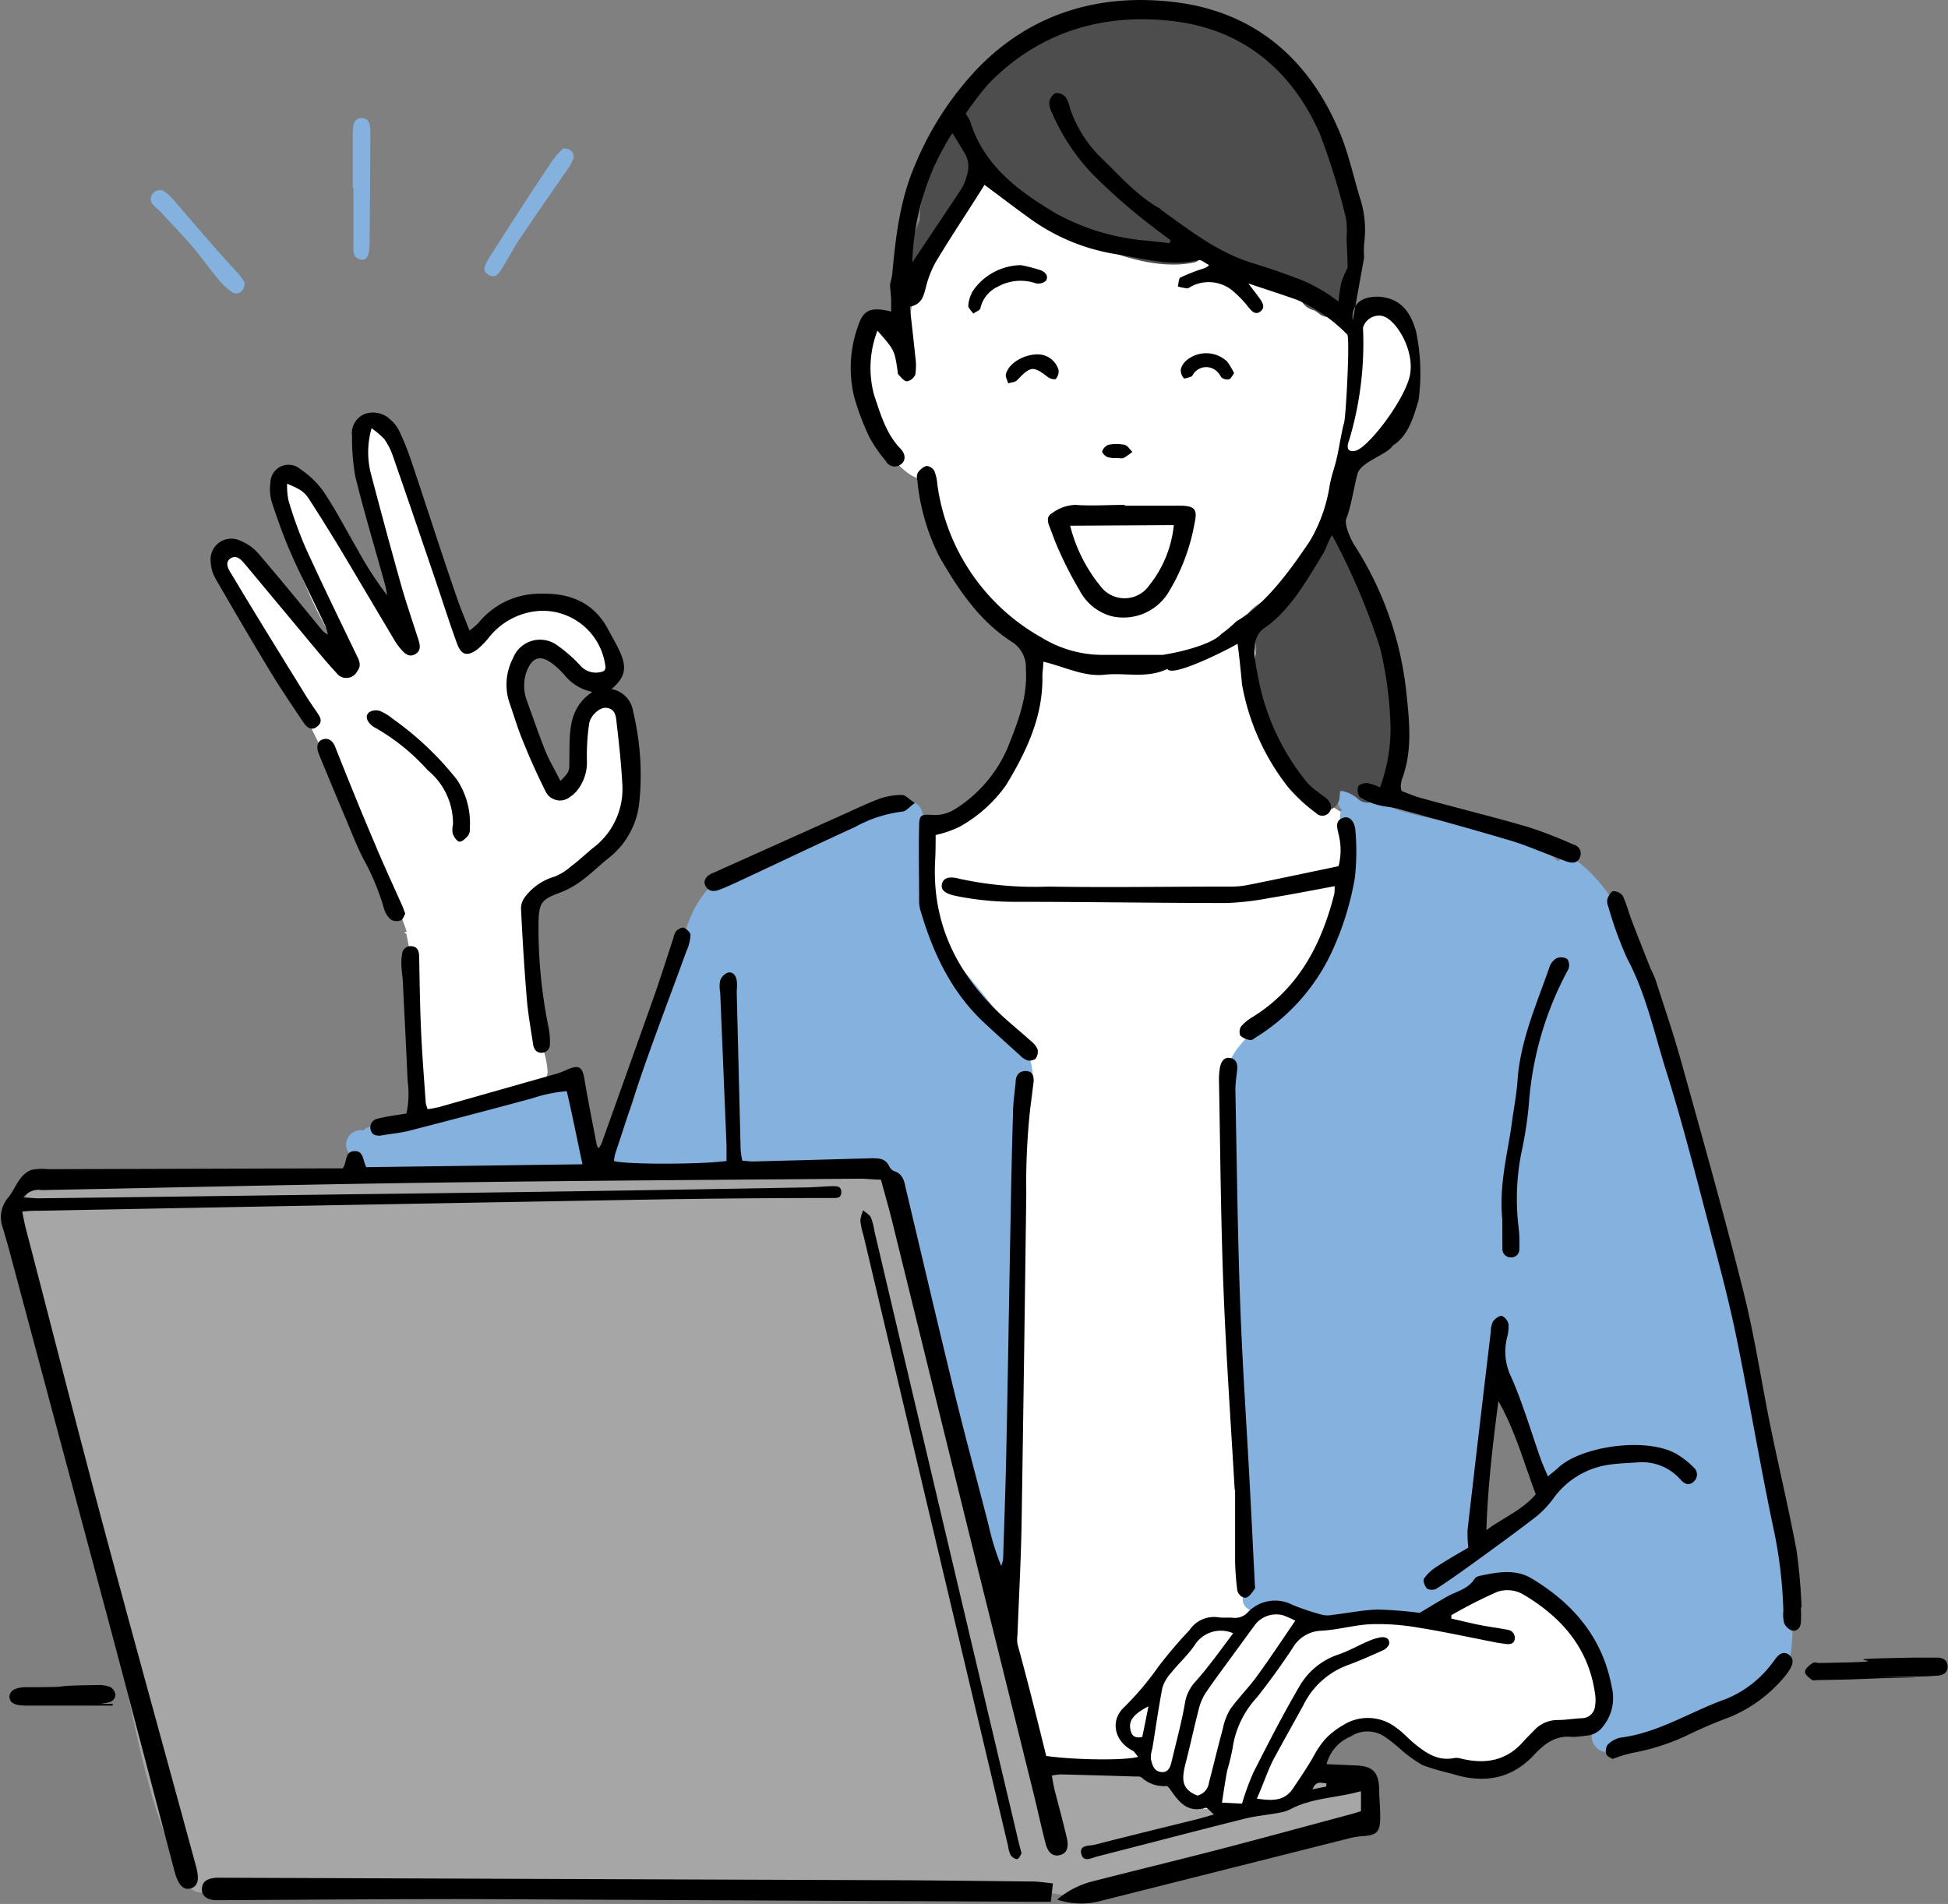 <svg height="190.14" viewBox="0 0 194.5 190.14" width="194.5" xmlns="http://www.w3.org/2000/svg"><rect x="0" y="0" width="194.5" height="190.14" fill="#808080" stroke="none"/><path d="m157.83 157.88a10.21 10.21 0 0 0 -6.06-2.11c-2.27 0-4.45.83-6.7 1a5.11 5.11 0 0 1 -3-.46c-1.33-5.6-2.66-11.19-2.94-17a89.55 89.55 0 0 1 1.19-17.31c.83-5.55 2-11.06 3.11-16.55.77-3.67 1.61-7.45 1.45-11.22a13 13 0 0 0 -4-9.08 18.16 18.16 0 0 0 -5.38-3.29 12.18 12.18 0 0 1 -5.13-3.83c-2.53-3.32-3.37-7.57-4.56-11.48-.15-.48-.31-1-.47-1.46a6 6 0 0 0 -.57-1.55 1.72 1.72 0 0 1 -.37-1.89c.78-1.65 2.92-1.79 4-3.19 3.2-4 4.62-9.75 5.59-14.57.94-4.62 1.59-10.45-.39-15-.93-2.12-3.6-3.92-5-5.72-1.6-2-3.34-3.9-5.11-5.75a31 31 0 0 0 -5.37-4.87 10.53 10.53 0 0 0 -6.57-1.55 16.63 16.63 0 0 0 -5 1.52 48.12 48.12 0 0 0 -6 3.11c-.72.43-1.43.88-2.12 1.35a1.19 1.19 0 0 0 -1.38.38q-.77.88-1.5 1.86l-.42.37a7.82 7.82 0 0 0 -2.7 4.07 2.1 2.1 0 0 0 0 .71 17.42 17.42 0 0 0 -.71 2 31.49 31.49 0 0 0 -.67 4 13.43 13.43 0 0 1 -.37 2 2.18 2.18 0 0 0 -3.13.06c-1.18 1.19-1.17 3.38-1.13 4.93a16.26 16.26 0 0 0 1.19 5.59c.86 2.05 2.39 4.63 4.81 5.05 2.43 6.07 4.63 13.87 10.55 16.78a19.65 19.65 0 0 1 -2.76 12.39 14.38 14.38 0 0 1 -4.3 4.55c-1.83 1.22-4.19 1.34-5.53 3.29-1 1.45-.84 3.42-.75 5.09s.33 3.43.55 5.14c.38 2.9 1.5 5.61 2.34 8.4.32 1.07.86 2 1.23 3.11a24.35 24.35 0 0 1 .91 3.65 30.69 30.69 0 0 1 .48 4.7v.94a33.58 33.58 0 0 1 -.21 3.76 1.26 1.26 0 0 0 .62 1.17c.27 2.11.62 4.21.89 6.31.38 2.89.3 5.84.59 8.74s.75 5.84 1.06 8.77c.64 6.13 1 12.28 1.69 18.42a35 35 0 0 0 1.76 8.21c.57 1.6 1 3.46 2.24 4.71a5.87 5.87 0 0 0 3.12 1.38 36 36 0 0 1 5 1.32c3.62 1.33 7.23 3.16 11.19 3.1a8.73 8.73 0 0 0 5.36-1.91 9.82 9.82 0 0 0 2.93-4.63c.55-1.51 1.41-2.66 3.13-2.85a7.72 7.72 0 0 1 5.32 1.56 2 2 0 0 0 .41.25c1.19 1.73 3.59 2.12 5.74 2.36s5.84.2 7.21-2.69c1.63-3.42 6.21-.62 8-4.35 2.02-4.17.19-9.07-3.36-11.79z" fill="#fff"/><path d="m61.56 71.1c-.4-1-2-1.54-2.59-.34-.94 1.85-1.09 3.91-1.69 5.88a21.81 21.81 0 0 1 -1.17 2.78 4.28 4.28 0 0 1 -1.1-.59 9.09 9.09 0 0 0 -1.16-3.19 13.52 13.52 0 0 1 -1.76-3.7 22.59 22.59 0 0 1 -.55-4.77c0-.52 0-1 .09-1.54 1.11-.72 2.23-1.51 3.6-.91s2.33 2.1 3.75 2.81a1.43 1.43 0 0 0 2.13-1.22 6.37 6.37 0 0 0 -5.84-6.14 6.29 6.29 0 0 0 -4.42 1.42 1.25 1.25 0 0 0 -1.49.31 4.83 4.83 0 0 0 -.6.87h-.12a3.49 3.49 0 0 0 -1.64 4.88 1.37 1.37 0 0 0 1.73.56c.08 1.15.29 2.32.45 3.44a11.24 11.24 0 0 0 .36 1.67 1.53 1.53 0 0 0 -.14 1.68 24.2 24.2 0 0 0 2.11 4.38 7.43 7.43 0 0 0 3.57 2.72c-.06.25-.12.5-.16.75a1.44 1.44 0 0 0 1.33 1.8c-1.09.78-2.31 1.41-3.4 2.19a10.12 10.12 0 0 0 -3.75 4.8 30.08 30.08 0 0 0 -8.75 1.49l.22.12a63.77 63.77 0 0 1 1.17 7.75c.27 3 .52 6.23-.34 9.12a1.26 1.26 0 0 0 .32 1.33 1.21 1.21 0 0 0 1.42.41c2.65-.86 5.72-1.23 8.24-2.54a1.34 1.34 0 0 0 1.4-.66c0-.09.1-.18.14-.27a1.34 1.34 0 0 0 .35 0 1.42 1.42 0 0 0 1.41-1.39 10 10 0 0 0 -.68-2.89 1.55 1.55 0 0 0 -.87-1 32.42 32.42 0 0 1 -.43-5.74 23.76 23.76 0 0 1 .8-6h-1.23c1.77-3 5.79-4 8-6.74 2.9-3.47 2.89-9.4 1.29-13.53z" fill="#fff"/><g fill="#85b1df"><path d="m176.82 149.87c-.62-2.72-1-5.49-1.43-8.24-.5-3-1.08-6-1.71-8.94-1-4.52-2.17-9-3.24-13.46-.87-3.66-1.66-7.35-2.57-11a87.73 87.73 0 0 0 -4.17-13.15c-1.47-3.48-3.35-7-6.46-9.26a1.38 1.38 0 0 0 -1.67.18c-2.29-2-5.58-2.82-8.51-3.42-2.12-.44-4.26-.8-6.34-1.36a14.07 14.07 0 0 1 -3.38-1.33 1.22 1.22 0 0 0 -.92-.64c-.15-.13-.3-.25-.44-.39-1.31-1.28-3.32.73-2 2a1.42 1.42 0 0 0 1.1 2.12c.41 4.55-1.5 9.16-3.55 13.12a13.93 13.93 0 0 1 -1.79 2.83 20.53 20.53 0 0 1 -2.55 2.38c-1.67 1.4-3.7 2.83-4.5 4.94a15.36 15.36 0 0 0 -.41 7.07c.32 2.8.45 5.58.53 8.4.19 6.21.26 12.41.53 18.62.14 3.24.82 6.44 1.21 9.66.36 3 .62 6.28-.39 9.23-.5 1.46 1.37 2.22 2.32 1.39h.18c1.46.15 2.91.3 4.36.41a1.3 1.3 0 0 0 1.33 1 93.79 93.79 0 0 1 9.92 0 1.43 1.43 0 0 0 1.42-1.42 1.76 1.76 0 0 0 -.06-.4l2.79-.65c1.22-.28 2.83-1.67 4.09-1.45 5.42.93 11.68 6.93 9.94 13.17a1.33 1.33 0 0 0 0 .62l-.82.42c-1.61.87-.18 3.32 1.43 2.45 2.9-1.56 6.09-2.58 9.12-3.86a1.4 1.4 0 0 0 1.12.22 9.67 9.67 0 0 0 5.89-4.48h.16a1.42 1.42 0 0 0 1.37-1c.9-5.32-.72-10.65-1.9-15.78zm-30 4.71a114.17 114.17 0 0 0 2-19c1.38 2.67 2.59 5.43 3.73 8.21.74 1.83 1.44 3.68 2 5.57.11.35-1.19.5-1.09.84-.98 1.05-1.94 3.26-6.66 4.38z"/><path d="m102.39 104.67a1.24 1.24 0 0 0 -1-.71 12.39 12.39 0 0 0 -1.41-2.31c-1.36-1.89-2.9-3.65-4.35-5.47-.59-.74-1.16-1.48-1.68-2.26a6.19 6.19 0 0 1 -.93-3c-.35-3.34.16-6.78-1-10-.59-1.61-4-1.07-3.71.46l-1.23.26a44.44 44.44 0 0 0 -9.83 4.7c-1.09.48-2.08.32-3.09.92-.38-.55-1.17-.19-1.91.26-3 1.83-3.93 5.37-4.62 8.6a1.38 1.38 0 0 0 0 .64 1.8 1.8 0 0 0 -.22.7c-.07.54-.58 1-.65 1.49-.07.08 0 .45-.07.54-.34.16-.27.28-.37.71-.75 3.37-2.32 6.5-3.11 9.86-.41 1.09-.89 2.15-1.36 3.22a1.7 1.7 0 0 0 -.34.6 1.3 1.3 0 0 0 -.73.61 1.42 1.42 0 0 0 .51 1.94c2.91 1.25 6 1.07 9.13.81 2.5-.21 5-.21 7.46-.18s4.79 0 7.18.17a27.56 27.56 0 0 1 3 .29h.14a1.62 1.62 0 0 0 0 .49c1.2 6.6 3.64 12.89 5.76 19.23s4 12.69 3.83 19.33c0 1.83 2.79 1.82 2.83 0a38.53 38.53 0 0 0 -.3-5.8 1.25 1.25 0 0 0 1.2-1c.85-3.48-.11-6.95-.57-10.41-.43-3.27.23-6.56-.08-9.83 1.26-4.3.35-8.89.83-13.28.46-3.69 2.54-7.98.69-11.58zm-3.45.66s0 .06 0 .09a.25.25 0 0 1 0-.09z"/><path d="m58.1 115.38c.53-1.95-.31-4.11-.57-6-.11-.82-1.06-1.11-1.74-1-6.22 1-12.08 4.62-18.53 4.1a1.45 1.45 0 0 0 -1 .42 1.43 1.43 0 0 0 -1.52 2.1 2.7 2.7 0 0 0 .27.39 1.28 1.28 0 0 0 .33.63 1.27 1.27 0 0 0 0 .34 1.43 1.43 0 0 0 1.42 1.42 18.53 18.53 0 0 1 4.34 0 1.13 1.13 0 0 0 .8-.23c4.93 1.19 10.46 1.43 15.27-.39a1.44 1.44 0 0 0 1-1.74z"/></g><path d="m136.73 179.78a5.44 5.44 0 0 0 -2.22-1.47 10.84 10.84 0 0 0 -2.75-.87c-.94 0-1.39 1.68-1.17 2.58.06.29-1.48-.64-1.62-.4v.59c-.82.26-.57-.2-1.38.06-.19-.08-1 .3-1.26.32h-1.58c-2.65 0-5.42.7-7-1.33a5.86 5.86 0 0 0 -.67-1c-.74-.87-3.06-1.71-3.46-.88-3.15-1.6-5.89-.41-9.29-.75-.4 0-.7.94-.93 1.18a8.08 8.08 0 0 1 -1.12-2.44.29.29 0 0 1 0-.1 1.35 1.35 0 0 0 .07-.92c-.4-1.63-.73-3.28-1.13-4.91a1.16 1.16 0 0 0 -.28-.54c-.55-2-1.1-4-1.59-6a43.35 43.35 0 0 0 -1.53-8.21 1.27 1.27 0 0 0 -.29-.54 72 72 0 0 0 -2.74-9.67 1.56 1.56 0 0 0 -.25-.46c-.36-1.59-.61-3.22-.88-4.83a1.32 1.32 0 0 0 -.09-.3 16 16 0 0 0 -.57-3.58 1.4 1.4 0 0 0 -.36-.66c-.44-2.28-1.24-4.49-1.91-6.73-.09-.4-.19-.79-.28-1.18a1.1 1.1 0 0 0 0-.4 41.83 41.83 0 0 0 -.85-6.41 3.31 3.31 0 0 0 -3.12-2.65 8.59 8.59 0 0 0 -1.68.06c-3-.75-7 0-9.57 0a1.26 1.26 0 0 0 -.78.26 3.82 3.82 0 0 1 -1.49-.21 1.14 1.14 0 0 0 -1.45.44l-2.89-.1c-2.06-.08-4.11-.26-6.18-.28s-4.38.07-6.57.16c-1.84.07-3.68.15-5.52.18-1.69-.09-3.38-.14-5.06-.09-.67 0-1.35 0-2 0-4 .05-8 .78-12 .18a1.68 1.68 0 0 0 -1.34.33l-2.64-.21a107.77 107.77 0 0 0 -11.91-.55 26 26 0 0 0 -7.73 1.06 15.77 15.77 0 0 1 -2.73-.4 1.39 1.39 0 0 0 -.91.06 1.63 1.63 0 0 0 -1.07.69c-1.51 2.1-1.08 5.29-.75 7.68a72.57 72.57 0 0 0 2.49 10.55c1.93 6.55 4.22 12.92 5.63 19.61 1.16 5.58 2.1 11.21 3.36 16.77 1.16 5.07 2.53 10.29 5.15 14.83a1.35 1.35 0 0 0 2 .41 15.29 15.29 0 0 0 4.83-.06c1.49-.16 3-.41 4.48-.59 21.26-.69 42.53.22 63.8.25q4.5 0 9-.06a1.6 1.6 0 0 0 .29.18 9.15 9.15 0 0 0 4.75.81c1.24-.1 2.45-.37 3.68-.51h.11c.42-.05.83-.08 1.25-.09a1.33 1.33 0 0 0 .72-.2c5.83-1 11.49-3 17.17-4.74a1.09 1.09 0 0 0 .26 0 1.29 1.29 0 0 0 1-.42c1.31-.4 2.62-.79 3.93-1.15a1.42 1.42 0 0 0 .62-2.35z" fill="#a6a6a6"/><path d="m138 62.62a65.58 65.58 0 0 0 -2.84-6.62c-.48-1-.82-2.18-1.81-2.68-.41-1-1.06-1.47-1.67-.27-.32.62-1.05 2.16-1.42 2.75 0 .05-1.75 2.62-1.81 2.68-1.3 1.42-1.73 1.21-2.52 3a4.58 4.58 0 0 0 -.48 3.26c-.25 2-.92 3.24-.07 5 0 .24.18 1.15.21 1.39s.8.5.8.77a8.07 8.07 0 0 0 1.67 4.67c1 1.28 2.16 2.38 3.06 3.7a1.43 1.43 0 0 0 2.64-.71s.05-.56 0-.56 0 0 0 0h.28a3.36 3.36 0 0 1 1.51.75 1.43 1.43 0 0 0 2 0 9 9 0 0 0 1.45-2.45 1.15 1.15 0 0 0 .41-.74 27.71 27.71 0 0 0 -1.41-13.94z" fill="#4d4d4d"/><path d="m129.8 29.19a1.5 1.5 0 0 0 .37 1.18 1.94 1.94 0 0 0 1.07.63l.39.26a1.44 1.44 0 0 0 2.37-.62 9.35 9.35 0 0 0 .46-2.58c1.86-3.56.78-8.09-.44-11.67a31.51 31.51 0 0 0 -6.13-10.73 14.07 14.07 0 0 0 -11.14-4.9 39.26 39.26 0 0 0 -10 1.83c-6.23 1.88-13.44 5.83-13.53 13.21a1.42 1.42 0 0 0 .16.68 12.78 12.78 0 0 0 -1.52 4.62 1.22 1.22 0 0 0 0 .33 1.23 1.23 0 0 0 0 .5c-.51 1.21-1 2.45-1.37 3.7-.58 1.74 2.16 2.48 2.74.75a39.91 39.91 0 0 1 1.65-4.38 9.57 9.57 0 0 0 3-5.47 12.81 12.81 0 0 0 3.76 3.47 26.08 26.08 0 0 0 8.36 4.82c2.8 1.08 6.08 2 9.09 1.42a1.16 1.16 0 0 0 1-.91l.45.18a1.55 1.55 0 0 0 .59.87c1.67 1.27 3.87 1.62 5.87 2.08a22.6 22.6 0 0 1 2.8.73z" fill="#4d4d4d"/><path d="m44.61 94.89h.08-.06z" fill="#fff"/><path d="m56.44 84.32a2.77 2.77 0 0 0 -.23-1.32 8.4 8.4 0 0 0 -2.47-3.1 1.71 1.71 0 0 0 -.13-.23 18.63 18.63 0 0 0 -1.61-2.57 7.6 7.6 0 0 0 -.13-1.34 1.22 1.22 0 0 0 -1.19-1 22.7 22.7 0 0 0 -1.08-6.56 1.36 1.36 0 0 0 -1.35-1 2.22 2.22 0 0 0 .09-.37 1.43 1.43 0 0 0 -.34-1.4 20.46 20.46 0 0 0 -1.85-1.15c-.08-.26-.16-.51-.26-.77-.59-2.21-1.39-4.35-2.16-6.51-.89-2.46-1.4-5.35-2.88-7.54-.3-1.42-.61-2.83-1-4.21a1.3 1.3 0 0 0 -.67-.88 2 2 0 0 0 0-.26 1.44 1.44 0 0 0 -1-1.74 1.41 1.41 0 0 0 -1.74 1c-.66 4.15 1 8 2 11.93.73 2.87 1.93 5.61 2.71 8.47a1.06 1.06 0 0 0 -.32.28 6.88 6.88 0 0 1 -1.3-1 13.28 13.28 0 0 1 -1.22-1.27 1 1 0 0 0 -.13-.14s0 0-.06-.12a15 15 0 0 1 -.9-1.61c-1-2-2-4-3.2-6a50.56 50.56 0 0 0 -4.02-5.91c-1-1.21-2.58.14-2.37 1.38a40.27 40.27 0 0 0 2.9 9.13 44.25 44.25 0 0 0 4.61 8.33c-.27.13-.58.32-.9.46a69.92 69.92 0 0 1 -7.67-10.82 1.29 1.29 0 0 0 -1.84-.48c0-.13 0-.25 0-.38-.09-1.82-2.93-1.83-2.83 0 .2 3.72 2.68 6.77 4.83 9.63 1.1 1.47 2.12 3 3.27 4.44l1.13 1.41a1.35 1.35 0 0 0 -.13 1.47 69.87 69.87 0 0 1 3 6.68 61.1 61.1 0 0 0 3.31 6.75 36.16 36.16 0 0 1 3.21 6.77c.18.56.26 1.11.82 1.43a3.94 3.94 0 0 0 1.25.38c.5.08 1 .13 1.49.19h.42.11a2.09 2.09 0 0 1 -.29-.24 1.62 1.62 0 0 0 .31.24c.09 0 .11 0 .06 0a1.32 1.32 0 0 0 1.5-.22 1.43 1.43 0 0 0 2.77.2c.19-.67.35-1.34.49-2a1.16 1.16 0 0 0 .25-.29 16.22 16.22 0 0 0 1-1.84 1.38 1.38 0 0 0 1.3-.54 10.63 10.63 0 0 0 1-2.18l.21-.08a13.49 13.49 0 0 1 2.82-1 1.4 1.4 0 0 0 .41-2.5z" fill="#fff"/><g fill-rule="evenodd"><path d="m104.46 175.36c2.93.41 7.87.46 9.18.09-.21-.24-.34-.51-.55-.62-1.71-.86-2.28-2.82-1-4.19a29.51 29.51 0 0 0 3.55-4.17 44.85 44.85 0 0 1 3.12-3.67 2.94 2.94 0 0 1 2.87-1.29c.49.08 1 0 1.5.05a1.73 1.73 0 0 0 1.47-.56 3.76 3.76 0 0 1 4.45-.73 24 24 0 0 0 3 1 2.55 2.55 0 0 0 1 0c1.5-.17 3-.49 4.49-.53a38.9 38.9 0 0 1 4.2.33c1-.59 1.87-1.13 2.77-1.64s2.1-.73 2.73-1.78a.88.88 0 0 1 .52-.28c1.74-.37 3.55-.71 5.16.26 4.14 2.48 7.09 5.91 8 10.81a4.51 4.51 0 0 1 -.89 4 2.22 2.22 0 0 1 -1.67.89 10.44 10.44 0 0 1 -1.35.13c-1.7-.19-2.8.68-3.89 1.84-2.27 2.42-5.07 2.83-8.16 1.83a26.41 26.41 0 0 1 -2.87-.83 12.67 12.67 0 0 1 -2.19-1.56 16.92 16.92 0 0 0 -1.65-1.31 3.08 3.08 0 0 0 -3.42 0 4.09 4.09 0 0 0 -2.38 2.75l3 .13c1.57.07 2.17.64 2.25 2.21 0 1 .12 2 .11 3 0 1.47-.38 1.78-1.86 1.85a7.69 7.69 0 0 0 -1.34.24l-24.61 6.2a7.52 7.52 0 0 1 -4.45-.11 8.83 8.83 0 0 1 3.66-1.85c4.15-1.06 8.31-2.07 12.45-3.14 4.39-1.14 8.76-2.34 13.14-3.51.34-.09.67-.2 1.09-.33v-2c-2.39.7-4.88.64-7.09 1.83a4.06 4.06 0 0 1 -1.14.34c-1.14.21-2.29.31-3.41.59-4.88 1.22-9.76 2.51-14.64 3.75-.58.15-1.44.66-1.65-.25s.78-.77 1.32-.9c3.42-.88 6.84-1.71 10.27-2.56.48-.12.95-.27 1.66-.47-.38-.31-.69-.71-.85-.66-1.9.57-2.74-.73-3.64-2l-.19-.18a3.35 3.35 0 0 1 -2.54-.84c-.12-.14-.48-.11-.73-.11q-3.69-.12-7.4-.21a7.29 7.29 0 0 0 -.84.12c.09.5.16.93.26 1.36.41 1.61.85 3.21 1.23 4.83.24 1 0 1.58-.68 1.75s-1.19-.21-1.44-1.18c-.45-1.76-.83-3.53-1.27-5.29q-2.76-11.15-5.53-22.29-4.27-17.3-8.53-34.61c-.33-1.31-.71-2.62-1.1-4.08-.71 0-1.45-.11-2.19-.1-14.26.12-28.52.2-42.78.4-13 .18-25.89.49-38.84.74a1.83 1.83 0 0 0 -1.81.74c.6 0 1.07.09 1.54.08q15.8-.19 31.59-.41 22.3-.26 44.53-.67c1 0 2-.09 3-.13.46 0 1-.07 1 .6s-.56.57-1 .58c-6.35 0-12.7.06-19 .17q-29.94.52-59.86 1.1c-.6 0-1.19 0-1.92.09.14.67.23 1.2.37 1.73 2.61 10 5.17 20.1 7.85 30.12 3 11.19 6.09 22.34 9.13 33.52.36 1.31.2 2-.52 2.21s-1.26-.3-1.63-1.73c-2.17-8.23-4.32-16.46-6.51-24.69q-5-18.67-10-37.35c-.21-.78-.44-1.55-.67-2.32a3 3 0 0 1 .62-2.94c.45-.58.74-1.29 1.19-1.87a2.51 2.51 0 0 1 1.11-.86 6 6 0 0 1 1.65-.06l27.66-.08h1.75c.47-.63.16-1.67 1.15-1.72s.84 1 1.21 1.6l21.58-.29c-.55-2.53-1-4.87-1.57-7.3a14.73 14.73 0 0 0 -3.5.73q-6.12 1.65-12.27 3.23c-.87.22-1.78.29-2.67.45-.5.09-1 0-1.12-.49a.88.88 0 0 1 .67-1.17c.92-.24 1.87-.35 2.88-.52a9.33 9.33 0 0 0 .12-3.25c-.14-3.17-.3-6.33-.46-9.5 0-.66-.13-1.31-.16-2a5.22 5.22 0 0 1 .07-1.19.85.85 0 0 1 1-.76c.56.07.68.49.7 1 .05 2.46.08 4.93.19 7.4s.3 4.82.47 7.23a3.32 3.32 0 0 0 .19.64 12.2 12.2 0 0 0 1.2-.23l11.77-3.34a10.09 10.09 0 0 0 1-.4c1.15-.49 1.49-.25 1.69 1 .36 2.18.81 4.35 1.22 6.52a1.66 1.66 0 0 0 .18.35 2.41 2.41 0 0 0 .3-.47q2.65-7.4 5.28-14.8c.66-1.9 1.27-3.83 1.9-5.74a1.74 1.74 0 0 1 .28-.68c.2-.19.56-.4.76-.33s.64.44.66.69a4.26 4.26 0 0 1 -.41 1.66c-1.35 3.74-2.78 7.46-4.1 11.21-1.05 3-2 6-3 9a4.66 4.66 0 0 0 -.13.73c1 .36 8.75.36 11.24 0 0-.51 0-1 0-1.58l-.63-15.25a3 3 0 0 1 0-1.2 1.36 1.36 0 0 1 .76-.78c.52-.12.82.31.89.8s0 .81 0 1.21l.39 15.71a9.41 9.41 0 0 0 .17 1.07c.4 0 .75.08 1.09.07q5.89-.15 11.78-.32c.74 0 1.42 0 1.79.79a1 1 0 0 0 .51.5c.84.26 1 1 1.13 1.64 1.64 6.91 3.26 13.83 4.94 20.72 1.07 4.36 2.24 8.68 3.35 13a25.38 25.38 0 0 0 1.26 4.07 3.44 3.44 0 0 0 .19-.75c.11-3.63.25-7.25.32-10.88.16-7.6.27-15.21.42-22.81.06-3.53.13-7 .24-10.58 0-1.1.16-2.21.27-3.31 0-.61.29-1.1 1-1.1s.9.55.75 1.38a68.93 68.93 0 0 0 -.69 10.84q-.21 16.56-.47 33.1c-.07 3.68-.27 7.35-.41 11a3.36 3.36 0 0 0 0 .9c1.03 3.74 1.95 7.45 2.87 11.18zm40.45-14.06v.34c1 .22 1.92.46 2.89.65s1.79.28 2.67.46a.82.82 0 0 1 .77.95c-.09.51-.53.53-1 .46s-.7-.09-1-.16c-2.57-.5-5.12-1.06-7.7-1.47a23.33 23.33 0 0 0 -4.64-.33c-1.65.07-3.28.56-4.93.65a3.44 3.44 0 0 0 -2.93 1.77q-1.67 2.52-3.54 4.89a9.45 9.45 0 0 0 -2.43 5.07 21.32 21.32 0 0 1 -.53 2.2c-.2 1-.34 2-.53 3.24l2 .1a26 26 0 0 1 1.14-3.12c1.46-2.87 2.93-5.75 4.55-8.52a7.05 7.05 0 0 1 3.87-3.23c1.05-.35 2-.9 3-1.33a5.38 5.38 0 0 1 1.29-.41c.42-.06.88.08.85.59 0 .25-.34.58-.61.7-1.19.54-2.39 1.07-3.62 1.52a8 8 0 0 0 -4.36 4c-1 1.81-2 3.6-3 5.44-.6 1.2-1 2.47-1.63 3.86 1.53.23 2.75.26 3.6-1s1.52-2.25 2.18-3.43a7.21 7.21 0 0 1 2.77-2.87 4.62 4.62 0 0 1 5.37.22c.66.45 1.19 1.08 1.82 1.59 1.14.93 2.33 1.76 3.95 1.44a1.65 1.65 0 0 1 .73.06c2.38.57 4.49.23 6.18-1.7.33-.38.7-.72 1.05-1.09a3.19 3.19 0 0 1 2.41-1.07c.8 0 1.6-.15 2.4-.18a1.33 1.33 0 0 0 1.31-1.23 3.65 3.65 0 0 0 0-1.19c-.63-4.63-3.41-7.74-7.27-10a3.22 3.22 0 0 0 -2.45-.22 48.06 48.06 0 0 0 -4.63 2.35zm-25.31 18a1.52 1.52 0 0 0 1.11-1.28c.47-1.8.9-3.6 1.39-5.4a6.06 6.06 0 0 1 .74-1.94c.82-1.14 1.83-2.14 2.66-3.28 1.31-1.8 2.54-3.67 3.83-5.55a12.65 12.65 0 0 0 -1.19-.53 2.69 2.69 0 0 0 -2.73.81c-.75 1-1.46 2-2.2 3-.91 1.26-1.86 2.51-2.74 3.8a5.24 5.24 0 0 0 -.74 1.61c-.51 1.94-.92 3.92-1.43 5.86-.3 1.36-.3 2.32 1.3 2.93zm3.51-16.2a3.08 3.08 0 0 0 -3.85 1.23c-.69 1-1.59 1.8-2.34 2.74a3.83 3.83 0 0 0 -.87 1.52c-.38 2-.66 4-1 6.07a2.72 2.72 0 0 0 -.14 1c.13.57.29 1.2 1 1.3s.93-.46 1.06-1c.47-2 1-3.9 1.34-5.87a4.14 4.14 0 0 1 .91-2c1.36-1.5 2.55-3.17 3.89-4.96zm-8.45 7.31c-1.52.79-2 1.44-1.78 2.37.12.6.47.83 1.17.68.2-.94.39-1.9.61-3.02zm17.77 8v-.32c-.45 0-1-.34-1.39.6z"/><path d="m116.78 24.28c0-.1.07-.2.1-.29-.55-.42-1.12-.81-1.66-1.25a57.69 57.69 0 0 1 -6.22-5.44 20.77 20.77 0 0 1 -4-6.12 2 2 0 0 1 -.23-1 1.33 1.33 0 0 1 .62-.89 1.23 1.23 0 0 1 1 .4 3.1 3.1 0 0 1 .44 1.1 12.56 12.56 0 0 0 3.3 5.15c1.8 1.75 3.45 3.63 5.67 4.88.08.05.14.14.22.2 2.8 2 5.55 4.18 9 5.24 1.72.53 3.44 1.12 5.12 1.78a17.06 17.06 0 0 1 2.38 1.28c.34.2.64.45 1.13.8a14.66 14.66 0 0 1 .28-1.92 11.08 11.08 0 0 1 .62-1.45c0-1-.07-2-.1-3a8.42 8.42 0 0 0 -.06-1.95 67.89 67.89 0 0 0 -2.63-8.49c-2.84-6.39-7.76-10.41-14.71-11.21s-13.3 1.08-18.34 6.26a30 30 0 0 0 -2.29 3 4.22 4.22 0 0 1 .45.76c1.38 4.48 4.88 7 8.64 9.24a22.64 22.64 0 0 0 9.2 2.69zm-27.92 4.15c.11-.49.19-.75.22-1 .35-3.76.77-7.48 2.3-11a31.41 31.41 0 0 1 6.1-9.46c5.36-5.63 12.24-7.65 19.71-6.77 8 .93 13.51 5.64 16.59 13.06.87 2.08 1.34 4.32 2 6.48a10.33 10.33 0 0 1 .42 4.62 10.15 10.15 0 0 0 0 1.36l-1.13 6.28s-.49-2.42 2.57-2.37c2.3.14 3.21 1.64 3.73 3.4a20.18 20.18 0 0 1 .26 7c-.41 1.22-.89 3.43-2.55 4.45-.54.92-3.2 1.62-3.54 2.84-.3 1.06-.66 3.4-1.1 4.41-.27.61.41 2.11.79 2.71a33.61 33.61 0 0 1 5.17 14.56c.31 2.91.67 5.93-.42 8.82a3 3 0 0 0 -.12.74 1.71 1.71 0 0 0 .1.44c.57.21 1.21.5 1.88.68 3.59 1 7.21 1.88 10.78 2.92a46.5 46.5 0 0 1 4.5 1.75.91.91 0 0 1 .66 1.18c-.23.69-.79.7-1.37.5s-1-.41-1.55-.6c-1.36-.51-2.7-1.09-4.09-1.5-3.71-1.1-7.44-2.13-11.18-3.16-.67-.19-1.4-.2-2.07-.4a6 6 0 0 1 -1.75-.78 1.14 1.14 0 0 1 -.15-1.05c.07-.2.58-.36.88-.34a5.52 5.52 0 0 1 1.29.43 17 17 0 0 0 1.05-5.91 37 37 0 0 0 -1.06-8.06 66.58 66.58 0 0 0 -4.78-11.22c-.39.58-.62 1.41-.87 1.81-1.61 2.64-3.34 5.74-5.9 7.48-1.55 1.06-.86 3.46-.58 5.08a23.48 23.48 0 0 0 4.82 10.29 6.39 6.39 0 0 0 1.14 1c.27.23.57.42.84.65s.67.81.31 1.32a.87.87 0 0 1 -1.34.14 17 17 0 0 1 -2.75-2.53 23.15 23.15 0 0 1 -4.67-10.39c0-.24-.37-3.76-.44-4-.82.51-6.56 3.43-7 2.51-2.07 1-4.21.35-6.27.58s-4-.8-6.12-1.3c0 .54-.09 1-.09 1.41.08 4.05-1.59 7.55-3.61 10.89a14 14 0 0 1 -4.69 4.2 11.27 11.27 0 0 1 -2.36.81c0 .78 0 1.77-.06 2.75-.28 6.42 2.43 11.48 7.09 15.66.83.74 1.69 1.44 2.51 2.19a2 2 0 0 1 .64.81 1.23 1.23 0 0 1 -.2.93 1 1 0 0 1 -.82.16 1.81 1.81 0 0 1 -.73-.49c-1.2-1.08-2.4-2.16-3.58-3.26-3.31-3.09-5.13-7-6.39-11.3a3.36 3.36 0 0 1 -.11-.9c0-2.46-.06-4.93 0-7.4 0-1.22.22-1.23 1.43-1.15a3.76 3.76 0 0 0 2.21-.62 13.53 13.53 0 0 0 5.21-6.12c1-2.54 2-5 1.81-7.86a3 3 0 0 0 -1.35-2.66c-3.29-2.09-5.4-5.27-7.29-8.54a21.42 21.42 0 0 1 -2.2-7.65 1.05 1.05 0 0 1 .05-.73 1.7 1.7 0 0 1 .86-.68 1 1 0 0 1 .8.52 4.7 4.7 0 0 1 .29 1.32 20.7 20.7 0 0 0 10.41 15.3 11.63 11.63 0 0 0 6.17 1.73h5.93c2.64-.43 5.12-1.25 5.86-2.1a13 13 0 0 0 1.5-1.26c3-1.73 5.54-5.36 7.32-8a15.57 15.57 0 0 0 2-5.67c.36-1.62.44-1.45.79-3.07.13-.62.44-2.46.63-3.07s.6-8.48.32-8.82a15.88 15.88 0 0 0 -5-3.46c-1.55-.55-3.13-1.06-4.88-1.64.42.55.78 1 1.1 1.45s.63.93.11 1.34-.89-.05-1.23-.46a10.43 10.43 0 0 0 -1.45-1.52 3.74 3.74 0 0 0 -4.24-.51c-.13.07-.27.2-.4.19a6.14 6.14 0 0 1 -.93-.19c.09-.31.07-.8.27-.9a18.44 18.44 0 0 1 2.21-.87 1.27 1.27 0 0 0 .64-.37c-.37-.18-.78-.57-1.09-.49-2.81.67-5.49-.19-8.22-.6a20.09 20.09 0 0 1 -8.79-3.71c-1.46-1.05-2.89-2.15-4.32-3.21-1.58 2.54-3.3 5.08-4.89 7.74a10.4 10.4 0 0 0 -1 2.63c-.22.82-.42 1.57-1.57 1.8.19 1.68.38 3.32.55 5a5.91 5.91 0 0 1 0 1.78 1.13 1.13 0 0 1 -.84.67c-.29 0-.59-.41-.85-.68-.09-.08-.06-.28-.09-.43-.3-2-.3-2-2-3.95a10.32 10.32 0 0 0 -.34 6.41c.64 1.9 1.18 3.86 2.64 5.38.57.59.51 1.26 0 1.59a1 1 0 0 1 -1.49-.4 12.65 12.65 0 0 1 -1.61-2.34 24.33 24.33 0 0 1 -1.54-4.09 12.34 12.34 0 0 1 .45-7.14c.52-1.53 1.31-1.79 3.26-1.32v-1.22m6.11-16.6a25.16 25.16 0 0 0 -4 12.92c1.74-2.6 3.34-5 4.9-7.34a4.83 4.83 0 0 0 .56-1.39 2.64 2.64 0 0 0 -.31-2.31c-.32-.53-.65-1.09-1.15-1.88z"/><path d="m60.32 67c.07-.14.15-.24.14-.32a6.31 6.31 0 0 0 -6.46-5.68 7 7 0 0 0 -5.1 2.56 8.1 8.1 0 0 1 -1.25 1.3c-1 .72-1.57.57-2-.54-.78-2.13-1.46-4.29-2.19-6.44-1.41-4.14-2.82-8.29-4.26-12.42a6.47 6.47 0 0 0 -.83-1.61 8.25 8.25 0 0 0 -1.27-1.08 8.63 8.63 0 0 0 -.1 4.4q1.45 5.55 3 11.08c.53 1.88 1.17 3.74 1.77 5.61.18.56.29 1.12-.31 1.47s-1.05-.06-1.42-.49a6.36 6.36 0 0 1 -.62-.85c-1.79-3-3.56-6-5.35-9q-1.56-2.59-3.2-5.13c-.53-.81-.92-1-2.2-1.56a6.84 6.84 0 0 0 .14 1.7 42 42 0 0 0 1.69 4.68c1.65 3.62 3.39 7.2 5.12 10.78.26.53.48 1 .07 1.54a1.23 1.23 0 0 1 -2.14.15c-.94-1-1.79-2.05-2.66-3.09-2.09-2.52-4.17-5-6.28-7.54-.41-.49-.95-1.21-1.61-.74s-.09 1.22.22 1.73c2.39 4 4.82 7.91 7.25 11.85.37.6.77 1.18 1.17 1.76s.6 1 0 1.46-1.05 0-1.37-.47c-1.09-1.64-2.2-3.26-3.22-4.94-1.88-3.1-3.71-6.23-5.52-9.37a3.63 3.63 0 0 1 -.49-1.69 2.07 2.07 0 0 1 2.96-2.11 4.8 4.8 0 0 1 1.82 1.3c2.13 2.48 4.18 5 6.27 7.55a1.5 1.5 0 0 0 .65.5 5.2 5.2 0 0 0 -.26-.85c-1.14-2.41-2.35-4.8-3.43-7.24-.73-1.65-1.33-3.36-1.9-5.08a4.49 4.49 0 0 1 -.15-1.96 1.81 1.81 0 0 1 3-1.36 8.87 8.87 0 0 1 2.35 2.3c1.23 1.84 2.25 3.84 3.36 5.74a35 35 0 0 0 2.95 4.56c-.06-.31-.1-.63-.18-.94-1-3.64-2.1-7.26-3-10.92a21.71 21.71 0 0 1 -.33-4.05 2.08 2.08 0 0 1 1.27-2.21 2.48 2.48 0 0 1 2.53.54 3.56 3.56 0 0 1 .92 1.18 26 26 0 0 1 1.13 2.79c1.55 4.58 3 9.17 4.59 13.75.37 1.1.82 2.16 1.29 3.37a8.37 8.37 0 0 0 .87-.74 7.9 7.9 0 0 1 6.25-2.94c2.86-.08 5.25.84 6.69 3.51.42.8.9 1.58 1.26 2.41.67 1.55.42 2.48-.89 3.6a2.67 2.67 0 0 1 2.16 2.27 26.88 26.88 0 0 1 .6 9.15 8.1 8.1 0 0 1 -3 5.42c-.99.78-1.82 1.63-2.82 2.35a8.75 8.75 0 0 1 -2.1 1.15c-1.83.67-2.08 1-2.13 2.94a49.51 49.51 0 0 0 1 10.51 7.58 7.58 0 0 1 .14 1.64.85.85 0 0 1 -.84.9c-.55 0-.78-.41-.85-.89-.22-1.5-.5-3-.62-4.49-.25-3-.43-6-.58-9a1.91 1.91 0 0 1 .42-1.21 5.64 5.64 0 0 1 2.92-2 5.53 5.53 0 0 0 1.64-1.02c.77-.57 1.46-1.23 2.2-1.84a7.37 7.37 0 0 0 2.94-6.32c-.11-2.06-.33-4.11-.57-6.15-.07-.61-.08-1.4-1-1.53-.65-.1-1.63.74-1.75 1.61a21.88 21.88 0 0 0 -.22 3.61 4.5 4.5 0 0 1 -.83 2.84 3.05 3.05 0 0 1 -.85.83 1.59 1.59 0 0 1 -2.46-.58q-1.22-2.43-2.25-5c-.5-1.2-.87-2.46-1.3-3.7a5.66 5.66 0 0 1 .3-4.54 2.9 2.9 0 0 1 4.41-1.33 14.66 14.66 0 0 1 2.29 2 2.06 2.06 0 0 0 2.41.57zm-1.13 2.1a4.69 4.69 0 0 1 -2.84-1.71 9.21 9.21 0 0 0 -1.21-1.13c-1.2-.89-2-.62-2.54.75a4.19 4.19 0 0 0 0 2.94c.61 1.7 1.2 3.41 1.87 5.09.41 1 1 1.94 1.48 2.95 1-1 .89-1 .9-2.31.05-2.43-.19-4.94 2.34-6.61z"/><path d="m105.13 188.09c-.08.71-.14 1.19-.21 1.83-.69 0-1.28 0-1.87 0q-28.26-.13-56.51-.27c-8.16 0-16.32.07-24.48.11-.15 0-.3 0-.45 0-1 0-1.49-.48-1.45-1.17s.53-1 1.41-1.07h.6q32.42.12 64.82.24c5.44 0 10.88.09 16.32.14.54.03 1.09.1 1.82.19z"/><path d="m179.81 160.54a12.68 12.68 0 0 1 0 1.51c-.05.51-.39.9-.9.78a1.37 1.37 0 0 1 -.78-.77 3.59 3.59 0 0 1 -.07-1.19 45 45 0 0 0 -.92-7.92c-1.33-6.25-2.38-12.56-3.65-18.83-.65-3.25-1.47-6.47-2.32-9.68-1.54-5.83-3-11.71-4.8-17.46-1.19-3.77-2-7.68-3.9-11.25a37.12 37.12 0 0 1 -1.9-5.24 1.11 1.11 0 0 1 -.07-.73c.11-.3.36-.74.57-.76a1.16 1.16 0 0 1 .95.46c.37.76.58 1.61.88 2.4.59 1.55 1.2 3.09 1.81 4.63.19.47.44.91.6 1.38.87 2.73 1.81 5.45 2.57 8.21 2.12 7.62 4.27 15.22 6.19 22.89 1.14 4.53 1.82 9.17 2.76 13.76.83 4 1.79 8.05 2.55 12.11a56.65 56.65 0 0 1 .5 5.7z"/><path d="m146.61 154.55a12 12 0 0 1 -.08-1.77q1.14-9.9 2.32-19.79a2.35 2.35 0 0 1 .21-1c.2-.29.63-.62.9-.58a1.23 1.23 0 0 1 .66.84 4.15 4.15 0 0 1 -.15 1.34 5.78 5.78 0 0 0 .26 3.58c1.27 2.77 2.11 5.75 3.14 8.63.18.52.42 1 .68 1.64.39-.33.71-.56 1-.83 2.22-2.19 9.2-3.25 12.14-1.22a8 8 0 0 1 1.39 1.13.94.94 0 0 1 0 1.47c-.48.43-.94.17-1.3-.25a5.1 5.1 0 0 0 -4.34-1.69c-.9.05-1.81.09-2.7.21a8.27 8.27 0 0 0 -5.66 3.41 9.82 9.82 0 0 1 -1.88 1.93c-2.07 1.59-4.19 3.12-6.31 4.66-1.14.82-2.28 1.63-3.46 2.39a1 1 0 0 1 -.94 0c-.23-.23-.44-.81-.31-1a4.25 4.25 0 0 1 1.27-1.19c1.05-.7 2.15-1.31 3.16-1.91zm6.73-5.32c-1.2-3.19-2.06-6.38-3.73-9.31-.56 4.28-1.06 8.53-1.2 12.89 1.67-1.25 3.59-2 4.93-3.58z"/><path d="m133.26 88.5c-2.22.41-4.33.83-6.45 1.17a27.5 27.5 0 0 1 -4.33.51c-7 0-14-.12-21-.12a29.38 29.38 0 0 1 -6-.58c-1.12-.23-1.56-.59-1.43-1.19s.67-.83 1.79-.52a35.65 35.65 0 0 0 8.85.77c6 .1 12 0 18 0a9 9 0 0 0 1.8-.14c3.06-.61 6.1-1.26 9.16-1.9a6.38 6.38 0 0 0 0-3.19c-.13-.64-.41-1.35.49-1.65.59-.19 1.15.34 1.2 1.4a23.28 23.28 0 0 1 -.07 4.65 29.49 29.49 0 0 1 -2.35 7.47 19.93 19.93 0 0 1 -7.55 8.43c-.16.11-.38.29-.53.25a1.77 1.77 0 0 1 -1-.44 1 1 0 0 1 .09-.93 4.64 4.64 0 0 1 1.16-.94c4.58-2.85 6.85-7.23 8.13-12.26a4.54 4.54 0 0 0 .04-.79z"/><path d="m123.28 148.79c-.39-6.78-.87-13.56-1.13-20.35s-.31-13.69-.44-20.54a6.77 6.77 0 0 1 .11-1.35c.11-.52.4-1 1-.9s.76.59.71 1.14-.19 1.4-.18 2.1c.14 7.2.22 14.4.49 21.59.23 6.29.68 12.57 1 18.85.16 3 .3 5.93.45 8.89 0 .15.07.35 0 .44-.25.33-.51.78-.86.88s-.84-.29-.9-.79a27.3 27.3 0 0 1 -.21-2.86c0-2.36 0-4.73 0-7.09z"/><path d="m102 185.08c-.11.16-.23.52-.42.57s-.53-.19-.67-.39a2.67 2.67 0 0 1 -.25-.87q-7.23-30.51-14.44-61a8.59 8.59 0 0 1 -.32-1.47 3.44 3.44 0 0 1 .29-1.05c.27.24.63.43.77.73a6.14 6.14 0 0 1 .34 1.31q7.08 30.09 14.18 60.09c.15.68.31 1.31.52 2.08z"/><path d="m112.24 50.5h5.74c1.34.05 1.59.41 1.3 1.71a19.88 19.88 0 0 1 -2.52 6.79 5.27 5.27 0 0 1 -5.76 2.54 5.08 5.08 0 0 1 -3.2-2.57 36.41 36.41 0 0 1 -2-3.86c-.39-.81-.68-1.67-1-2.5-.22-.51-.31-1.06.22-1.34a4.11 4.11 0 0 1 2.34-.85c1.66.12 3.32 0 5 0zm-5.39 2a15.49 15.49 0 0 0 3 6 3 3 0 0 0 4.91-.06 11.4 11.4 0 0 0 2.44-6z"/><path d="m191.24 167.52c-5.84.09-3.89.18-9.72.26-.2 0-.47.06-.59 0-.29-.22-.7-.53-.71-.82s.39-.62.68-.83.48-.05.73-.05c11.08-.18-1.8-.36 9.27-.54h2.57c.54 0 1 .28 1 .89s-.46.87-1 .91c-.75.06-1.51.09-2.26.09-5.39 0 1.66 0-3.73 0 .03.02 3.76.05 3.76.09z"/><path d="m150 121.83c-.34-3.59.53-6.57.94-9.61.19-1.44.48-2.88.58-4.33.28-4 1.9-7.59 3.18-11.29a1.62 1.62 0 0 1 .72-.91 1.18 1.18 0 0 1 1.07.09 1.11 1.11 0 0 1 .11 1 33.06 33.06 0 0 0 -3.95 13.49 39.27 39.27 0 0 1 -.76 4.92 23.66 23.66 0 0 0 -.25 7.51 14.07 14.07 0 0 1 .06 2 .8.8 0 0 1 -.85.87.83.83 0 0 1 -.84-.89c-.01-1.11-.01-2.22-.01-2.85z"/><path d="m11.25 170.33h-8.61c-1.14 0-1.66-.25-1.69-.84s.51-1 1.7-1c5.79 0 1.28-.14 7.07-.21a3.19 3.19 0 0 1 1.31.2 1.09 1.09 0 0 1 .5.81.86.86 0 0 1 -.5.66 4.55 4.55 0 0 1 -1.47.21c-2.87 0 4.56 0 1.69 0z"/><path d="m161 175.66c-.18-.13-.54-.25-.61-.47a1.08 1.08 0 0 1 .12-.94 2.5 2.5 0 0 1 1.28-.72c3.83-.48 7-2.61 10.59-3.88a10.89 10.89 0 0 0 4.5-3.47c.16-.19.3-.4.45-.6.35-.44.8-.7 1.3-.32s.39.89.13 1.36a5.81 5.81 0 0 1 -.61.86 14.18 14.18 0 0 1 -5.44 4c-1.28.47-2.53 1-3.76 1.58a22.14 22.14 0 0 1 -6 2 14.83 14.83 0 0 0 -1.95.6z"/><path d="m91.34 80.19c-.57.42-.89.84-1.23.86a12.92 12.92 0 0 0 -4.7 1.52c-3.85 1.76-7.66 3.58-11.49 5.37-.69.32-1.37.64-2.08.91-.55.21-1.11.21-1.42-.42-.23-.47.09-1 .77-1.25l13.07-5.87c1.2-.54 2.38-1.11 3.6-1.56a6.65 6.65 0 0 1 2.21-.36c.34 0 .68.41 1.27.8z"/><path d="m40.47 91.25c-.14.21-.24.59-.45.66a1.15 1.15 0 0 1 -1-.08 2.29 2.29 0 0 1 -.69-1.13 23.66 23.66 0 0 0 -2.09-5c-.65-1.3-1.18-2.67-1.74-4q-1.35-3.19-2.66-6.39c-.31-.77-.14-1.34.45-1.49s1 .25 1.2.83c1.3 3.26 2.61 6.52 4 9.76.83 2 1.74 3.94 2.61 5.91.14.28.23.57.37.93z"/><path d="m45.23 82.33a6.88 6.88 0 0 0 -2.53-5.42 21 21 0 0 0 -5.12-4.17 2 2 0 0 1 -.61-.43c-.35-.36-.52-.85-.1-1.19a1.29 1.29 0 0 1 1.06-.12 5 5 0 0 1 1.28.78 30.9 30.9 0 0 1 6.42 6.09 7.87 7.87 0 0 1 1.28 4.85 1.06 1.06 0 0 1 -.17.72c-.23.27-.6.64-.87.61s-.54-.48-.67-.81a2.25 2.25 0 0 1 .03-.91z"/><g fill="#85b1df"><path d="m56.23 14.82c.81 0 1.2.52 1 1.07a5.06 5.06 0 0 1 -.67 1.17c-1.57 2.28-3.16 4.54-4.7 6.84-.66 1-1.22 2.1-1.86 3.1-.28.47-.69.79-1.25.43s-.4-.77-.18-1.2a9.09 9.09 0 0 1 .54-.91c2-3.12 4-6.25 6.1-9.36a9.38 9.38 0 0 1 1.02-1.14z"/><path d="m24.41 28.2c.06.84-.61 1.33-1.2 1a6.59 6.59 0 0 1 -1.42-1.32c-.94-1.12-1.77-2.32-2.72-3.42s-2.07-2.24-3.07-3.33c-.2-.21-.45-.39-.65-.61a.84.84 0 0 1 -.06-1.22.86.86 0 0 1 1.22-.11 4.77 4.77 0 0 1 .77.72c1.51 1.74 3 3.49 4.53 5.23.69.79 1.42 1.55 2.11 2.34a5 5 0 0 1 .49.72z"/><path d="m35.22 18.78c0-1.61 0-3.21 0-4.82 0-.25 0-.5 0-.75 0-1 .31-1.46.93-1.42s.83.45.83 1.36c0 3.72-.05 7.44-.08 11.16 0 1.18-.28 1.73-.85 1.62-.9-.18-.76-.93-.76-1.57v-5.58z"/></g><path d="m101.94 26.48a15.06 15.06 0 0 1 2 .52c.42.16.81.59.47 1.06a1.18 1.18 0 0 1 -1 .23 4.66 4.66 0 0 0 -3.76.33 3.1 3.1 0 0 0 -1.75 2.12c0 .23-.47.39-.72.58-.18-.27-.52-.56-.5-.8a3.34 3.34 0 0 1 .5-1.53 5.93 5.93 0 0 1 4.76-2.51z"/><path d="m103.54 35.39a2.17 2.17 0 0 1 2.15 1.55 1.13 1.13 0 0 1 -.26.89c-.09.11-.58 0-.78-.16-1.5-1.15-1.73-1.13-3.11.31-.19.2-.58.21-.88.3-.08-.31-.29-.65-.22-.92.26-1.06 1.72-1.94 3.1-1.97z"/><path d="m123.22 37.27c-.2.26-.31.53-.49.61a1 1 0 0 1 -.67-.11c-.16-.09-.23-.32-.37-.47a1.55 1.55 0 0 0 -2.46-.06c-.1.11-.15.3-.27.35s-.67.27-.76.18a1.2 1.2 0 0 1 -.3-.89 1.8 1.8 0 0 1 .54-.87 3.06 3.06 0 0 1 4.09.1 7.56 7.56 0 0 1 .69 1.16z"/><path d="m111.41 45.74a2.48 2.48 0 0 1 -.83-.09c-.23-.09-.57-.45-.53-.57a1.07 1.07 0 0 1 .62-.66 4.21 4.21 0 0 1 1.62 0c.29.07.51.46.77.71a7.19 7.19 0 0 1 -.87.61c-.19.07-.39 0-.78 0z"/></g><path d="m136.09 32.73a1.66 1.66 0 0 1 1.91-1.18c1.42.31 3.47 3.7 2.68 6.3s-4.18 6.93-5.36 7.17-.63-1-.63-1a33.76 33.76 0 0 0 1.4-11.29z" fill="#fff"/></svg>